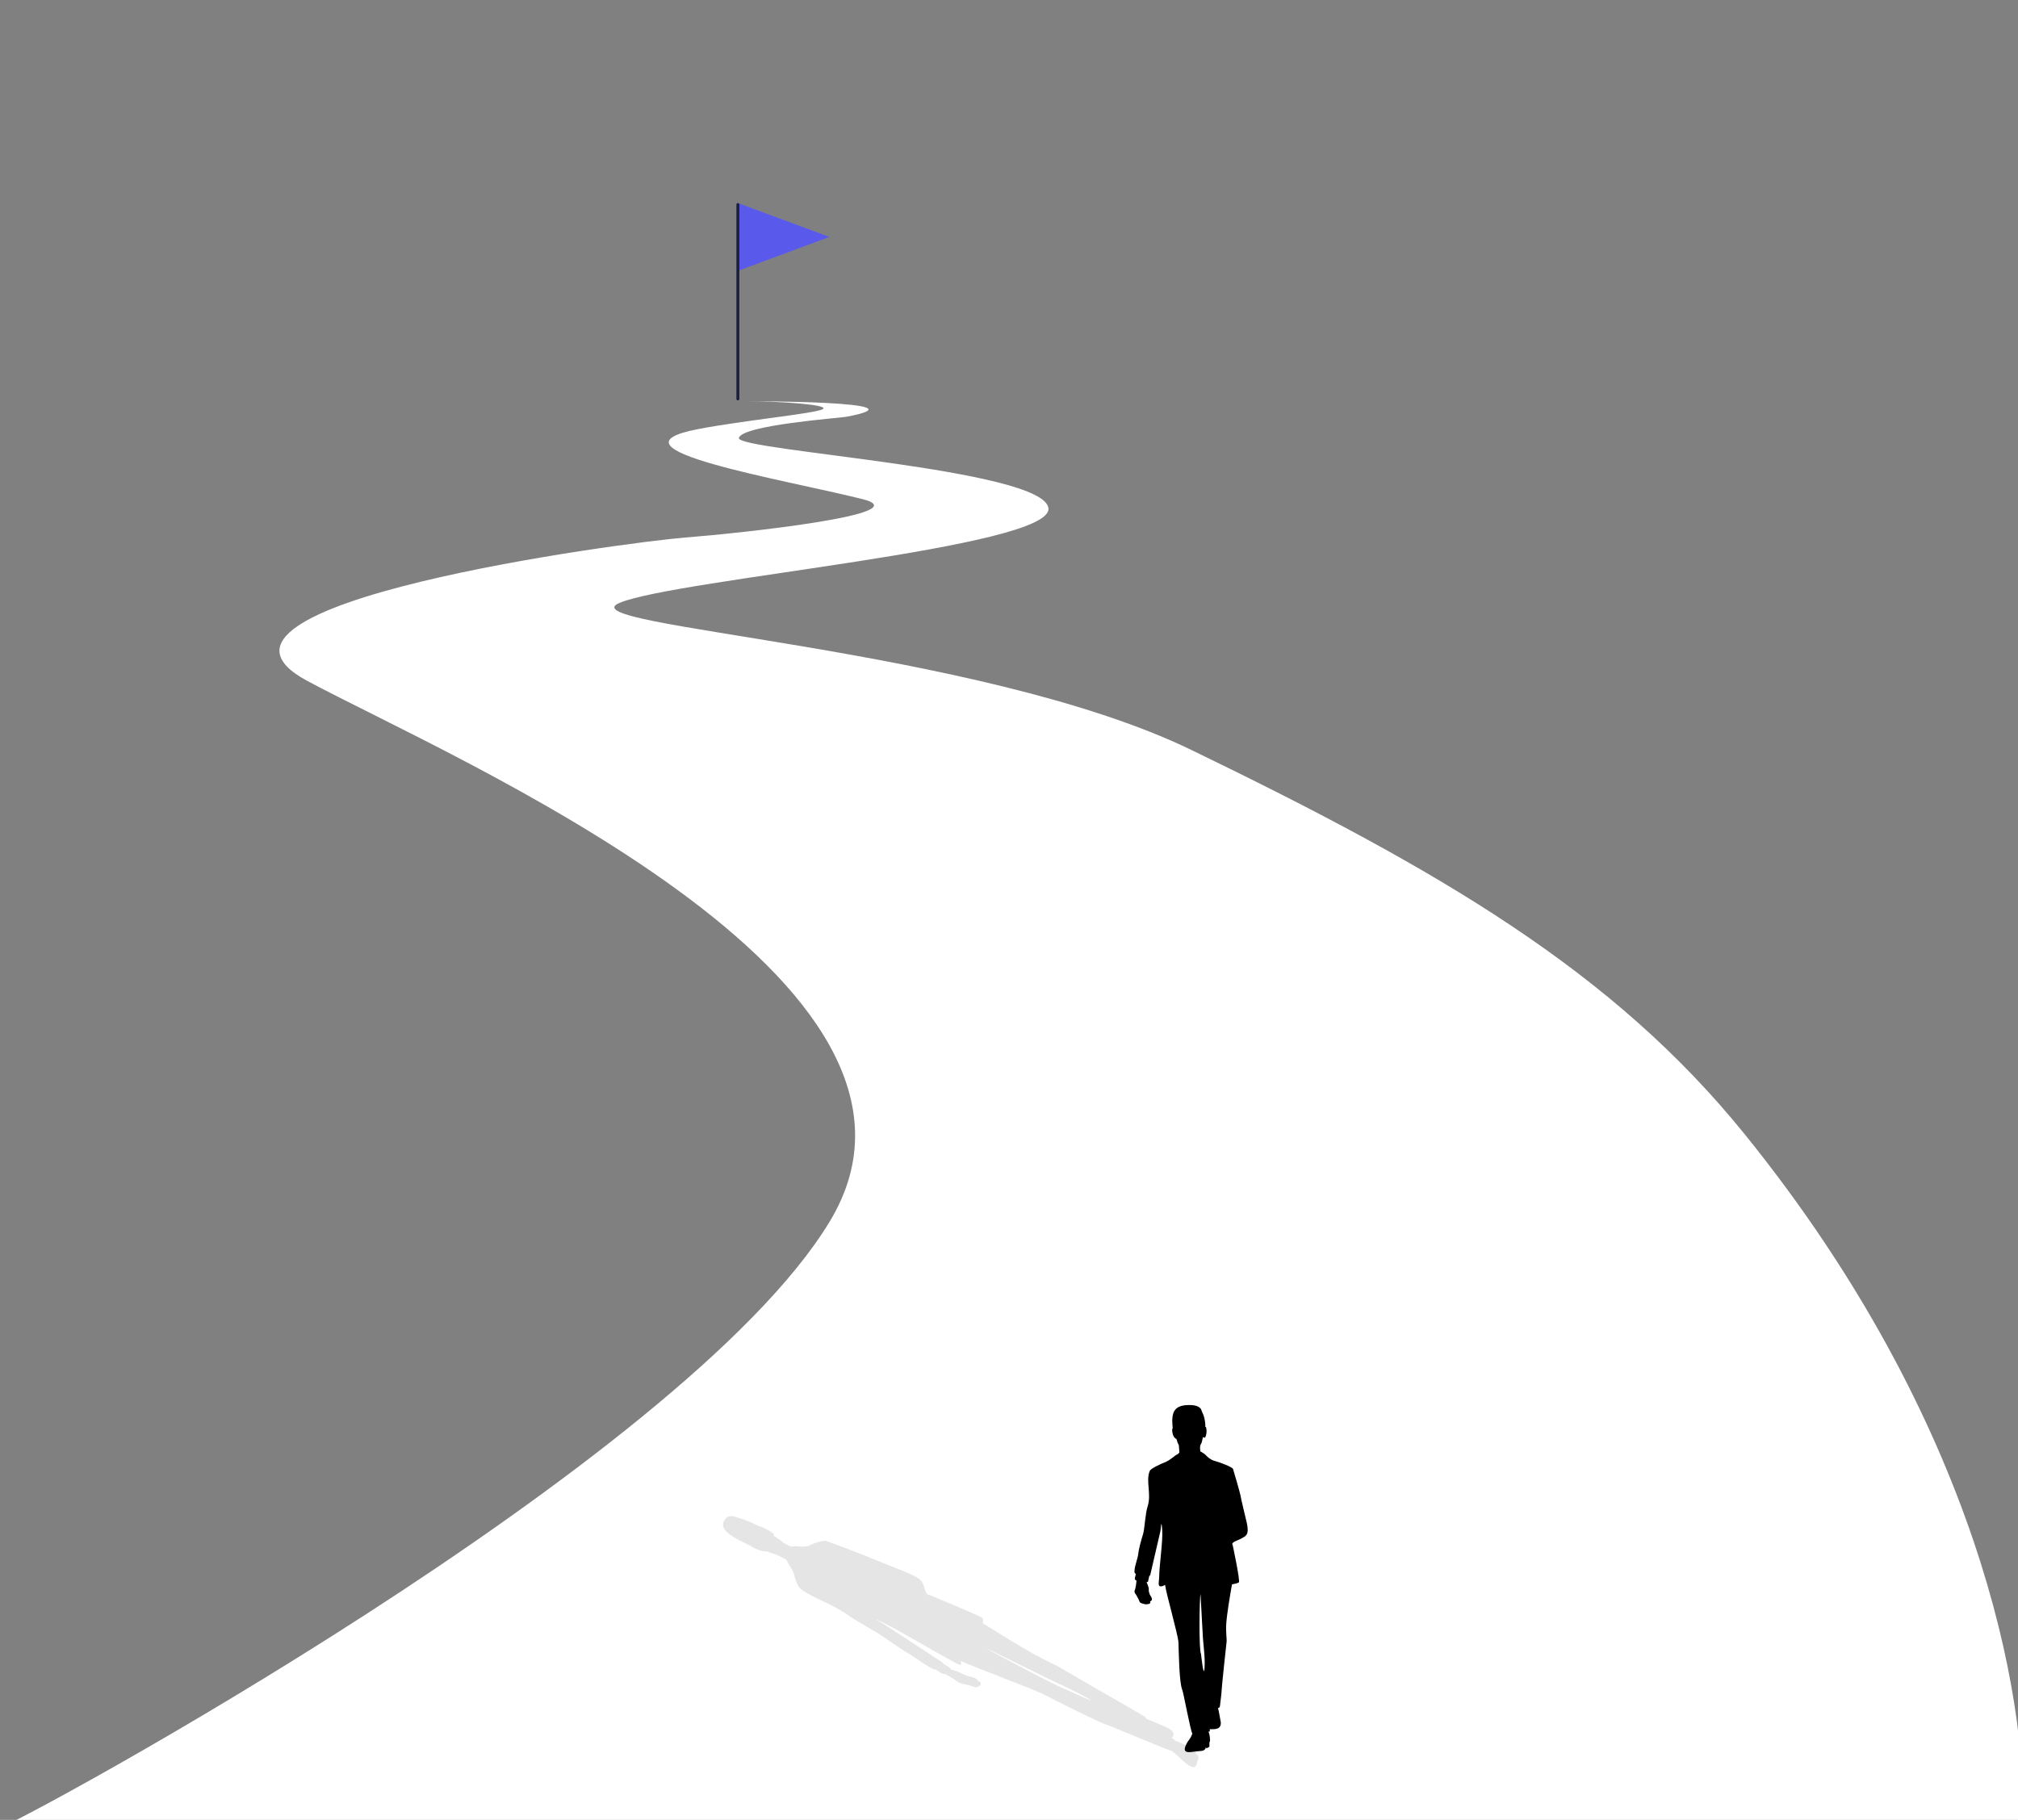 <svg width="775" height="699" viewBox="0 0 775 699" fill="none" xmlns="http://www.w3.org/2000/svg">
<rect x="0" y="0" width="775" height="699" fill="#808080" stroke="none"/>
<g clip-path="url(#clip0_5377_1688)">
<path d="M457.43 288.001C375.571 248.364 215.979 240.715 237.996 231.537C260.013 222.359 404.338 210.444 402.644 195.216C400.951 179.988 282.409 173.135 283.758 168.198C285.108 163.26 322.549 160.538 324.841 160.114C357.997 153.959 285.634 154.103 285.634 154.103C299.806 154.078 318.749 155.477 315.991 157.143C313.233 158.81 285.489 161.465 268.135 164.803C229.09 172.313 301.37 184.203 331.18 191.693C353.678 197.358 285.082 204.759 262.869 206.494C240.921 208.209 62.637 231.736 117.897 261.465C173.156 291.194 374.865 376.49 318.578 469.297C262.29 562.104 7.729 699.983 0 702H776.851C778.962 651.517 759.338 546.157 670.128 435.759C619.398 372.979 552.948 334.252 457.43 288.001Z" fill="white"/>
<path fill-rule="evenodd" clip-rule="evenodd" d="M347.59 603.709C346.259 603.155 333.174 597.983 331.903 597.377C331.316 597.097 318.315 592.187 317.371 591.876C316.11 591.46 311.572 593.153 311.105 593.447C309.186 594.658 305.745 593.576 305.013 593.974C304.972 593.997 304.327 593.907 303.988 594.112C303.953 594.133 301.847 593.167 300.765 592.477C300.598 592.349 300.443 592.23 300.34 592.128C299.529 591.329 297.885 590.38 297.73 590.259C297.571 590.136 297.243 589.937 296.834 589.702C296.818 589.619 296.913 589.563 297.171 589.544C298.065 589.478 294.816 587.58 294.264 587.303C290.611 585.473 291.984 586.587 291.984 586.522C290.942 585.793 287.565 584.341 286.319 583.881C284.059 583.047 284.465 583.326 282.589 582.659C282.299 582.556 282.025 582.48 281.768 582.426C281.762 582.421 281.757 582.417 281.751 582.412C281.652 582.343 281.523 582.308 281.463 582.335C281.446 582.342 281.438 582.354 281.435 582.368C279.889 582.153 278.981 582.813 278.486 583.491C276.205 586.619 279.011 588.949 283.932 591.618C284.66 592.013 288.139 593.693 288.144 593.686C288.156 593.669 288.318 593.815 288.481 593.957C288.997 594.407 292.68 596.037 293.755 595.865C293.972 595.83 294.26 595.849 294.595 595.907C294.926 596.049 295.271 596.192 295.737 596.362C296.506 596.644 297.189 596.819 297.735 596.965C298.075 597.114 298.414 597.272 298.746 597.434C299.818 597.961 301.753 598.873 301.711 598.86C301.844 599.094 302.116 599.376 302.442 599.734C302.461 599.755 302.354 599.72 302.358 599.736C302.608 600.636 304.664 603.112 304.977 604.879C305.138 605.788 306.27 609.309 307.337 610.151C311.945 613.792 319.646 616.046 325.574 620.278C329.172 622.846 336.929 627.027 339.555 628.876C342.861 631.203 346.372 633.617 350.004 635.744C351.461 636.597 358.149 641.615 359.132 641.206C359.159 641.195 359.193 641.178 359.231 641.157C360 641.668 361.637 642.781 362.045 642.873C362.326 642.936 362.616 642.936 362.899 642.889C363.286 643.12 365.781 644.557 366.189 644.859C366.468 645.067 367.298 645.547 367.605 645.838C367.87 646.09 368.847 646.552 369.255 646.623C370.453 646.829 372.971 647.502 374.304 647.959C375.198 648.266 375.736 647.706 376.203 647.543C376.53 647.429 376.88 646.526 376.502 646.171C376.073 645.768 375.905 645.793 375.774 645.777C375.765 645.763 375.754 645.747 375.737 645.731C375.686 645.683 375.613 645.645 375.545 645.626C375.484 645.547 375.411 645.426 375.314 645.238C374.796 644.233 372.27 644.015 371.515 643.7C370.822 643.411 369.831 643.139 369.014 642.598C368.612 642.332 366.238 641.495 365.723 641.366C365.39 641.282 365.183 641.219 365.052 641.177C365.08 640.957 365.011 640.759 364.813 640.614C364.54 640.415 362.8 639.305 362.004 638.802C362.057 638.685 362.052 638.596 361.966 638.55C361.873 638.499 340.419 624.448 340.339 624.389C339.674 623.885 332.404 619.98 340.22 623.793C345.961 626.594 357.563 633.651 364.138 637.132C366.83 638.557 369.711 640.773 369.061 638.351C369.029 638.23 368.944 638.082 368.82 637.915C368.855 637.93 368.89 637.941 368.923 637.946C373.317 639.983 396.752 648.767 400.67 650.731C405.941 653.372 421.645 661.481 425.874 662.796C427.576 663.325 447.93 672.033 450.065 672.556C453.118 674.863 452.51 674.854 454.791 676.742C459.476 680.62 459.375 678.072 459.831 676.499C460.152 675.392 461.041 674.679 459.016 673.43C458.9 673.065 460.081 674.369 459.223 672.625C459.023 672.219 457.174 671.651 456.376 670.895C456.11 670.643 452.272 668.784 451.108 668.584C451.192 668.444 451.246 668.362 451.245 668.356C451.22 668.222 450.661 667.904 449.797 667.479C450.014 667.528 450.155 667.528 450.182 667.459C450.524 666.581 451.96 665.428 448.005 663.447C447.537 663.212 440.618 660.271 440.206 660.161C440.175 660.153 440.148 660.147 440.119 660.14C440.12 659.81 439.897 659.492 439.265 659.13C436.494 657.545 433.63 655.755 430.576 654.094C429.026 653.252 406.833 640.388 406.45 640.13C405.995 639.822 401.105 637.598 397.31 635.479C391.979 632.503 383.312 627.14 377.574 623.58C377.561 623.533 377.499 623.476 377.42 623.436C377.569 622.765 377.572 622.091 377.332 621.504C377.084 620.897 357.027 612.651 357.017 612.649C355.248 612.345 355.295 610.293 354.838 609.239C354.014 607.341 354.076 606.411 347.59 603.709ZM355.865 621.235C355.863 621.238 355.861 621.241 355.859 621.243C355.857 621.239 355.856 621.235 355.854 621.231C355.857 621.232 355.861 621.234 355.865 621.235ZM378.357 632.864C378.432 632.922 396.857 641.952 398.477 642.764C405.1 646.083 411.525 648.794 417.462 652.126C423.366 655.439 409.691 649.049 409.649 649.039C407.446 648.543 379.495 633.749 378.357 632.864Z" fill="#E5E5E5"/>
<path fill-rule="evenodd" clip-rule="evenodd" d="M478.87 585.124C478.681 584.192 476.436 575.124 476.359 574.207C476.324 573.784 473.783 564.853 473.537 564.221C473.208 563.375 467.691 561.429 466.96 561.27C463.954 560.617 462.986 558.328 461.925 558.057C461.867 558.042 461.53 557.652 461.012 557.534C460.959 557.522 460.78 556.016 460.951 555.176C461.005 555.039 461.058 554.912 461.123 554.819C461.635 554.093 461.759 552.851 461.813 552.723C461.868 552.592 461.906 552.341 461.935 552.032C462.037 551.995 462.181 552.028 462.39 552.165C463.114 552.641 463.39 550.178 463.374 549.775C463.273 547.111 462.731 548.259 462.821 548.237C463.074 547.405 462.653 545.025 462.395 544.172C461.927 542.627 461.836 542.949 461.412 541.674C461.347 541.477 461.257 541.299 461.147 541.137C461.149 541.132 461.152 541.127 461.154 541.122C461.178 541.043 461.134 540.96 461.054 540.935C461.033 540.929 461.011 540.928 460.99 540.931C460.187 539.996 458.646 539.717 457.373 539.675C451.506 539.48 450.327 541.844 450.187 545.503C450.167 546.045 450.349 548.56 450.361 548.561C450.393 548.562 450.309 548.702 450.232 548.842C449.986 549.284 450.381 551.897 451.377 552.436C451.577 552.545 451.756 552.712 451.915 552.918C451.957 553.152 452.007 553.393 452.106 553.711C452.268 554.236 452.514 554.677 452.703 555.032C452.74 555.272 452.767 555.515 452.781 555.756C452.825 556.534 452.957 557.926 452.944 557.898C452.721 558.053 452.53 558.301 452.275 558.606C452.26 558.624 452.231 558.552 452.213 558.56C451.166 559.009 449.258 561.005 447.079 561.787C445.957 562.19 441.974 564.031 441.585 564.915C439.903 568.734 442.296 573.8 440.746 578.557C439.805 581.445 439.62 587.204 438.969 589.302C438.149 591.945 437.356 594.731 437.039 597.486C436.912 598.591 434.833 604.042 436.085 604.449C436.119 604.46 436.167 604.473 436.221 604.487C436.072 605.091 435.719 606.386 435.884 606.645C435.998 606.823 436.203 606.984 436.467 607.126C436.428 607.421 436.243 609.306 436.121 609.636C436.037 609.863 435.972 610.491 435.794 610.762C435.64 610.996 435.704 611.7 435.897 611.951C436.466 612.689 437.336 614.323 437.659 615.223C437.876 615.827 439.018 615.934 439.57 616.138C439.958 616.281 441.432 616.166 441.647 615.833C441.891 615.455 441.738 615.37 441.666 615.292C441.68 615.282 441.693 615.27 441.703 615.255C441.732 615.211 441.732 615.157 441.71 615.112C441.774 615.051 441.887 614.969 442.074 614.85C443.072 614.216 441.579 612.734 441.472 612.205C441.374 611.719 441.041 611.074 441.198 610.433C441.274 610.117 440.729 608.507 440.54 608.175C440.417 607.961 440.357 607.824 440.32 607.737C440.639 607.677 440.86 607.57 440.916 607.41C440.994 607.19 441.269 605.839 441.388 605.222C441.585 605.211 441.702 605.178 441.704 605.114C441.707 605.045 445.599 588.261 445.624 588.196C445.836 587.653 445.992 582.26 446.349 587.925C446.61 592.087 445.241 600.977 445.17 605.837C445.141 607.827 444.172 610.193 447.003 608.999C447.145 608.939 447.286 608.84 447.425 608.714C447.429 608.739 447.438 608.762 447.455 608.782C447.801 611.931 452.471 628.006 452.579 630.865C452.725 634.709 452.833 646.246 454.044 649.055C454.531 650.184 457.121 664.518 457.923 665.887C456.952 668.381 456.532 668.039 455.583 669.959C453.633 673.903 457.024 672.971 459.486 672.684C461.218 672.482 462.817 672.732 463.078 671.174C463.493 670.984 462.557 672.09 464.32 671.013C464.73 670.761 464.192 669.536 464.654 668.831C464.808 668.597 464.615 665.819 464.061 665.102C464.311 665.101 464.46 665.103 464.468 665.1C464.633 665.04 464.668 664.62 464.635 663.992C464.721 664.129 464.82 664.208 464.934 664.199C466.37 664.088 468.954 664.492 468.845 661.607C468.832 661.265 467.925 656.4 467.782 656.132C467.771 656.112 467.76 656.095 467.749 656.077C468.199 655.964 468.473 655.73 468.517 655.254C468.708 653.165 469.111 650.954 469.203 648.681C469.25 647.528 471.005 630.741 471.085 630.439C471.181 630.079 470.737 626.59 470.927 623.748C471.195 619.754 472.341 613.082 473.113 608.661C473.168 608.638 473.201 608.584 473.199 608.526C474.218 608.378 475.136 608.148 475.764 607.813C476.413 607.466 473.405 593.456 473.401 593.45C472.561 592.36 475.383 591.681 476.491 591.063C478.487 589.952 479.795 589.666 478.87 585.124ZM460.913 595.761C460.908 595.761 460.904 595.761 460.899 595.761C460.904 595.758 460.908 595.756 460.913 595.753C460.913 595.756 460.913 595.758 460.913 595.761ZM461.05 612.29C461.024 612.352 461.809 625.722 461.853 626.903C462.036 631.734 462.905 636.246 462.585 640.699C462.266 645.127 461.259 635.312 461.243 635.285C460.355 633.887 460.653 613.228 461.05 612.29Z" fill="black"/>
<path d="M318.481 91.005L283.379 78V104.01L318.481 91.005Z" fill="#5959EB"/>
<path d="M282.815 153.221C282.815 153.532 283.068 153.785 283.379 153.785C283.69 153.785 283.942 153.532 283.942 153.221V78.564C283.942 78.252 283.69 78 283.379 78C283.068 78 282.815 78.252 282.815 78.564V153.221Z" fill="#1B203E"/>
</g>
<defs>
<clipPath id="clip0_5377_1688">
<rect width="777" height="702" fill="white"/>
</clipPath>
</defs>
</svg>
